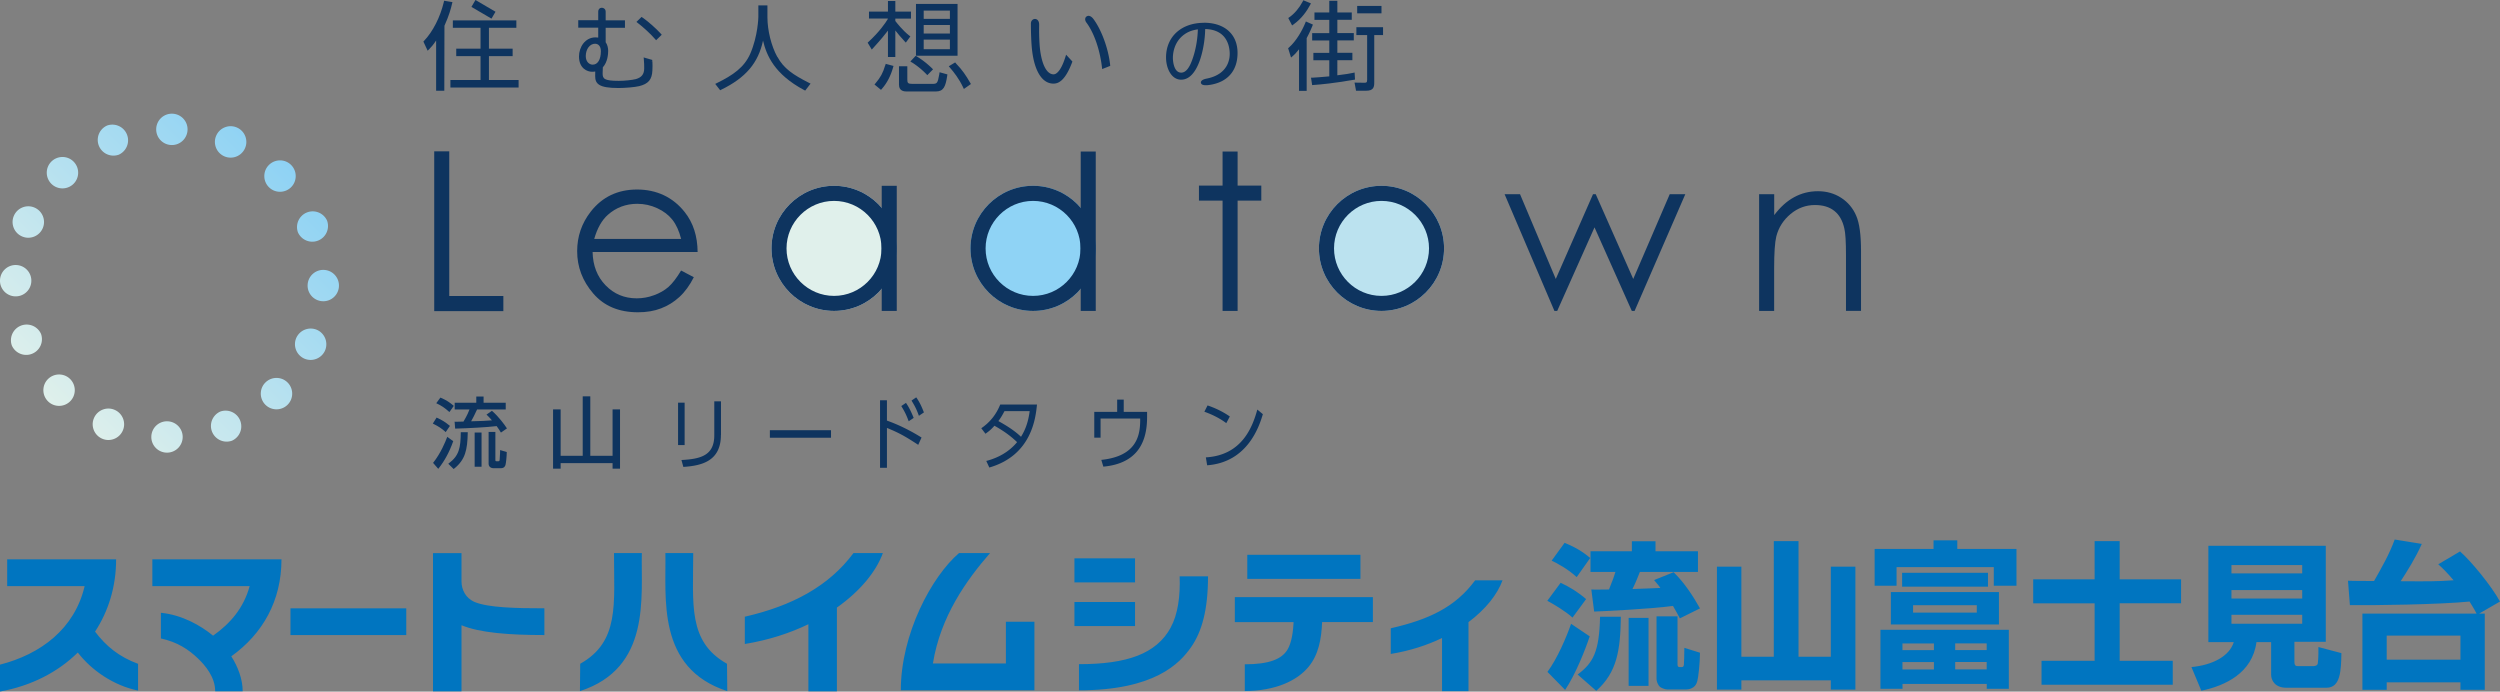 <svg viewBox="0 0 369.22 102.14" xmlns="http://www.w3.org/2000/svg"><rect x="0" y="0" width="369.22" height="102.14" fill="#808080" stroke="none"/><linearGradient id="a" gradientUnits="userSpaceOnUse" x1="42.74" x2="7.33" y1="24.12" y2="59.52"><stop offset="0" stop-color="#8ed2f4"/><stop offset="1" stop-color="#dff0eb"/></linearGradient><path d="M41.58 82.61H22.5v3.95h14.37c-.87 3.21-2.84 5.52-5.4 7.32-1.82-1.49-4.54-3.06-7.71-3.38v3.79c2.47.54 4.1 1.64 5.48 2.96 1.07 1.02 2.54 2.75 2.54 4.84h4.06c0-1.76-.68-3.58-1.68-5.16 4.67-3.34 7.41-8.25 7.41-14.31zm53.21-.93h-4.11c0 7.54.83 13.09-4.99 16.35l-.04 4.04c10.52-3.41 9-13.86 9.14-20.39zm7.59 0h-4.11c.14 6.53-1.38 16.97 9.14 20.39l-.04-4.04c-5.81-3.26-4.99-8.8-4.99-16.35zm70.53 10.99c-2.13 3.91-6.48 5.42-13.56 5.42v3.86c11.18 0 14.88-3.98 16.55-6.36 1.6-2.29 2.51-5.52 2.51-10.47h-4.19c.11 2.94-.27 5.64-1.32 7.55zM110 91.07v4.04c3.5-.57 6.65-1.6 9.39-2.92v9.91h4.21V89.73c3.46-2.44 5.81-5.34 6.79-8.05h-4.34c-3.61 4.87-9.02 7.79-16.05 9.4zm111.9-5.36h-4.04c-2.92 3.94-6.77 5.78-12.46 7.08v3.79c2.82-.46 5.36-1.29 7.57-2.35v7.84h3.91V91.88c2.54-1.9 4.27-4.1 5.02-6.16zm-73.35 12.28h-10.77c1.11-6.96 4.99-12.35 8.44-16.31h-4.58c-4.04 3.45-8.6 11.95-8.6 20.26h19.73V91.82h-4.21v6.17zm35.66-16.05h16.71v3.55h-16.71zm-1.84 9.94h8.68c-.07 1.37-.28 3.08-.94 4.12-.84 1.33-2.64 2.11-6.27 2.11v3.95c4.55-.03 7.72-1.52 9.42-3.58 1.48-1.79 1.9-4.12 2-6.61h7.5v-3.68h-20.39v3.68zm-23.69-9.42h8.95v3.55h-8.95z" fill="#0075c0"/><path d="M158.68 88.91h8.95v3.55h-8.95zm-90.52-3.03v-4.19h-4.21v20.41h4.21v-9.76c2.71 1.12 7.01 1.45 12.24 1.45v-3.95c-4.24 0-8.29-.1-10.27-.92-1.39-.58-1.97-1.87-1.97-3.03zm-54.12 7.4c1.98-3.02 3.11-6.65 3.11-10.67H1.06v3.95H12.5c-1.47 6.3-6.48 10.06-12.5 11.6v3.97c4.57-.82 8.53-2.84 11.49-5.76 2.04 2.64 5.28 4.87 8.9 5.62v-3.95c-2.8-1.04-4.72-2.59-6.36-4.77zm28.86-3.44H60v3.95H42.9zm187.58-3.77c1.27.58 2.5 1.32 3.77 2.41l-2.01 2.73c-1.04-.95-2.8-1.99-3.72-2.48l1.97-2.66zm4.3 7.91c-.62 1.9-2.1 5.64-3.63 7.91l-2.61-2.66c1.46-1.97 2.8-5.11 3.49-7.1zm-3.7-13.81c1.04.42 2.45 1.09 3.77 2.24l-1.99 2.82c-1.34-1.23-2.89-2.04-3.7-2.43l1.92-2.64zm8.3 10.92c-.07 4.97-.56 8.19-3.63 10.94L233 99.62c2.29-1.73 3.19-3.31 3.31-8.54h3.08zm8.72.25c-.25-.49-.53-1.02-1.02-1.85-3.38.46-10.48.79-11.64.83l-.42-3.26c.32.02.46.02.6.02.28 0 1.69-.02 2.01-.02.6-1.48.76-1.97.95-2.59h-3.68v-3.05h6.11v-1.48h3.49v1.48h6.27v3.05h-8.58c-.28.69-.58 1.5-1.09 2.52.58 0 3.47-.14 4.12-.16-.23-.32-.37-.51-.93-1.16l2.89-1.16c1.69 1.67 2.91 3.61 3.89 5.34l-2.98 1.48zm-4.63-.09v10.04h-2.94V91.25zm4.28-.23v7.08c0 .14 0 .42.3.42h.32c.16 0 .28-.05.32-.32.02-.21.07-1.53.07-2.52l2.31.72c-.02 1.71-.25 3.63-.39 4.16-.09.32-.32 1.27-1.8 1.27h-2.64c-.39 0-.99-.3-1.06-.37-.35-.3-.53-.86-.53-1.18v-9.25h3.1zm9.43-7.33v13.3h4.79V79.92h3.65v17.07h4.77v-13.3h3.63v18.16h-3.63v-1.37h-13.21v1.37h-3.61V83.69zm28.37-3.89h3.52v1.27h8.74v5.44h-3.35v-2.75H280.1v2.75h-3.24v-5.44h8.7V79.8zm11.13 13.21v8.72h-3.26v-.72h-12.44v.72h-3.26v-8.72h18.97zm-1.46-5.57v4.79h-15.96v-4.79zm-1.62-2.84v2.04h-12.68V84.6zm-12.63 10.43v.99h4.65v-.99zm0 2.75v1.09h4.65v-1.09zm1.57-8.4v1.09h9.41v-1.09zm6.22 5.64v.99h4.65v-.99zm0 2.75v1.09h4.65v-1.09zm20.59-17.85h3.7v5.64h9.07v3.54h-9.07v8.49h7.84v3.54h-19.38v-3.54h7.84V89.1h-9.07v-3.54h9.07zm16.79.69h17.35v14.18h-4.63v2.94c0 .62.23.65.58.65h2.2c.23 0 .62-.07.67-.39.02-.09.12-.93.09-2.43l3.4.9c-.05 2.57-.12 5.11-2.2 5.11h-5.94c-1.69 0-2.24-1.11-2.24-1.92v-4.81h-2.17c-.6 4.58-4.65 6.45-8.14 7.17l-1.46-3.49c3.15-.3 5.62-1.62 6.25-3.68h-3.75V80.61zm3.42 2.84v1.23h10.45v-1.23zm0 3.7v1.25h10.45v-1.25zm0 3.65v1.32h10.45V90.8zm17.22-5.03c.46.02.67.02.93.02.42 0 2.45.02 2.91.02 1.13-1.99 2.27-3.98 3.05-6.13l4 .65c-.9 2.04-2.13 3.98-3.12 5.51 3.79.02 5.18.05 7.82-.14-1.02-1.2-1.64-1.8-2.27-2.36l3.22-1.9c1.64 1.43 4.67 5.14 5.9 7.4l-3.08 1.78h.83v11.26h-3.59v-1.11h-10.89v1.11h-3.59V90.62h16.86c-.46-.88-.79-1.36-1.04-1.78-4.3.44-14.25.58-17.67.53l-.28-3.61zm5.71 8.1v3.56h10.89v-3.56z" fill="#0075c0"/><path d="M100.6 39.96l1.87.98c-.61 1.2-1.32 2.18-2.13 2.92-.8.74-1.71 1.3-2.71 1.68-1 .39-2.14.58-3.41.58-2.81 0-5.01-.92-6.6-2.77-1.59-1.84-2.38-3.93-2.38-6.25 0-2.19.67-4.13 2.01-5.85 1.7-2.17 3.98-3.26 6.84-3.26s5.29 1.12 7.04 3.34c1.25 1.58 1.88 3.54 1.9 5.89H87.52c.04 2 .68 3.64 1.92 4.92s2.77 1.92 4.59 1.92c.88 0 1.73-.15 2.56-.46.83-.3 1.54-.71 2.12-1.21.58-.51 1.21-1.32 1.89-2.45m0-4.64c-.3-1.18-.73-2.13-1.29-2.84s-1.31-1.28-2.24-1.71-1.91-.65-2.94-.65c-1.69 0-3.14.55-4.36 1.63-.89.79-1.56 1.98-2.01 3.56h12.85z" fill="#0e345f"/><path d="M132.42 36.68c0 5.1-4.14 9.24-9.24 9.24s-9.24-4.14-9.24-9.24 4.14-9.24 9.24-9.24 9.24 4.14 9.24 9.24" fill="#e0f0eb"/><path d="M123.18 29.67c3.87 0 7.01 3.15 7.01 7.02s-3.15 7.01-7.01 7.01-7.02-3.15-7.02-7.01 3.15-7.02 7.02-7.02m0-2.23c-5.1 0-9.24 4.14-9.24 9.24s4.14 9.24 9.24 9.24 9.24-4.14 9.24-9.24-4.14-9.24-9.24-9.24" fill="#0e345f"/><path d="M130.22 27.44h2.22v18.48h-2.22z" fill="#0e345f"/><path d="M161.81 36.68c0 5.1-4.14 9.24-9.24 9.24s-9.24-4.14-9.24-9.24 4.14-9.24 9.24-9.24 9.24 4.14 9.24 9.24" fill="#8fd3f5"/><path d="M152.57 29.67c3.87 0 7.01 3.15 7.01 7.02s-3.14 7.01-7.01 7.01-7.01-3.15-7.01-7.01 3.15-7.02 7.01-7.02m0-2.23c-5.1 0-9.24 4.14-9.24 9.24s4.14 9.24 9.24 9.24 9.24-4.14 9.24-9.24-4.14-9.24-9.24-9.24" fill="#0e345f"/><path d="M159.61 22.38h2.22v23.54h-2.22zM74.34 45.95H64.13v-23.6h2.22v21.37h7.99zm147.87-17.27h2.28l5.28 12.52 5.5-12.52h.4l5.54 12.52 5.39-12.52h2.3l-7.49 17.24H241l-5.51-12.34-5.51 12.34h-.41zm37.6 0h2.22v3.09c.89-1.18 1.87-2.07 2.95-2.65 1.08-.59 2.25-.88 3.52-.88s2.43.33 3.43.98 1.74 1.54 2.21 2.64c.48 1.11.71 2.84.71 5.18v8.87h-2.22v-8.22c0-1.99-.08-3.31-.25-3.98-.26-1.14-.75-2-1.48-2.57-.73-.58-1.68-.86-2.85-.86-1.34 0-2.54.44-3.61 1.33-1.06.89-1.76 1.98-2.1 3.3-.21.85-.32 2.42-.32 4.69v6.32h-2.22V28.68zm-79.25-6.3h2.22v23.54h-2.22z" fill="#0e345f"/><path d="M177.07 27.41h9.21v2.22h-9.21z" fill="#0e345f"/><path d="M213.27 36.68c0 5.1-4.14 9.24-9.24 9.24s-9.24-4.14-9.24-9.24 4.14-9.24 9.24-9.24 9.24 4.14 9.24 9.24" fill="#bbe2ef"/><g fill="#0e345f"><path d="M204.03 29.67c3.87 0 7.02 3.15 7.02 7.01s-3.15 7.02-7.02 7.02-7.01-3.15-7.01-7.02 3.15-7.01 7.01-7.01m0-2.23c-5.1 0-9.24 4.14-9.24 9.24s4.14 9.24 9.24 9.24 9.24-4.14 9.24-9.24-4.14-9.24-9.24-9.24M72.21 8.29h3.5v-1.1h-3.5V4.11h4.05v-1.1h-9.38v1.1h4.09v3.08h-3.59v1.1h3.59v3.52h-4.45v1.12h10.07v-1.12h-4.38zM66.8.31l-1.21-.2-.05.22c-.52 2.19-1.63 4.37-2.9 5.69l-.11.12.63 1.35.24-.24c.27-.27.57-.6 1.01-1.27v7.42h1.21l.02-9.6c.69-1.53.96-2.54 1.12-3.24l.06-.25zm48 8.1c-.89-1.62-1.46-3.93-1.46-5.88V.8H112v1.71s-.05 2.78-1.19 5.41c-.89 2.03-2.54 3.17-4.92 4.34l-.26.13.73.94.17-.09c3.61-1.76 5.45-3.93 6.16-7.24.51 2.16 1.66 4.94 6.05 7.29l.18.09.79-1.03-.26-.13c-2.34-1.19-3.71-2.11-4.64-3.83m18.97-2.1l.67-.91-.18-.14c-.96-.75-1.83-1.87-2.04-2.14v-.35h2.31V1.71h-2.31V.15h-1.09v1.56h-2.8v1.03h2.78v.07c-.33.57-1.29 1.94-2.84 3.36l-.14.13.61 1.02.22-.24c1.09-1.19 1.78-2.04 2.17-2.56v3.9h1.09V4.5c.34.44.85 1.05 1.35 1.58zm7.64-5.71h-6.14v7.65h6.14zm-5 .99h3.87v1.22h-3.87zm0 2.12h3.87v1.26h-3.87zm0 2.16h3.87v1.42h-3.87zM200.44.88h3.59v1.09h-3.59zm-9.39 2.72c1.22-.87 2-2.04 2.44-2.87l.12-.23-1.12-.46-.1.19c-.5.95-1.21 1.79-1.96 2.31l-.17.12.57 1.1zm9 7.11l-.27.06c-.38.08-.98.2-2.27.35V8.89h2.22V7.8h-2.22V5.97h2.43V4.88h-2.43V2.92h2.13V1.84h-2.13V.12h-1.19v1.72h-2.19v1.09h2.19v1.96h-2.53v1.09h2.53v1.83h-2.35V8.9h2.35v2.38l-.48.04c-.6.05-1.43.13-1.95.15h-.27l.17 1.1.22-.02c1.15-.08 2.86-.24 5.9-.76l.21-.04-.06-1.03zm-6.23-6.87l.08-.21-1.04-.46-.09.23c-.46 1.13-1.34 2.68-2.41 3.62l-.12.1.43 1.38.28-.24c.23-.2.5-.46.9-.98v6.14h1.13V5.63c.47-.87.74-1.54.84-1.79"/><path d="M200.32 4.02v1.16h1.59v6.62c0 .4-.14.42-.4.42l-1.46-.02.22 1.2h1.5c1.1 0 1.19-.57 1.19-1.21V5.18h1.3V4.02h-3.95z"/><path d="M69.624 1.02L70.22.001l2.96 1.733-.595 1.018z"/><path d="M94.91 2.61l-.16-.11-.76.74.22.17c.7.53 1.79 1.5 2.52 2.34l.17.19.83-.81-.15-.17c-.66-.73-1.85-1.79-2.66-2.35m1.17 6.42h.24v-.18l-1.27-.37.03.35c.04.43.05.81.05 1.26 0 .86-.38 1.35-1.23 1.59-.53.14-1.67.26-2.53.26-2.17 0-2.38-.32-2.38-1.1 0-.26.01-.6.03-.9.71-.77.79-1.96.79-2.43s-.13-.94-.37-1.27V4.11h2.85V3h-2.85V1.71c0-.55-.65-.71-.94-.42-.07.07-.16.21-.16.42v1.27H85.4v1.11h2.95v1.46c-.12-.01-.25-.03-.4-.03-1.53 0-2.44 1.43-2.44 2.82 0 1.79 1.26 2.26 1.92 2.26.17 0 .33-.01.48-.04-.01.23-.01.46-.01.69 0 1.13.55 1.75 3.43 1.75.97 0 2.44-.12 3.08-.28 1.35-.34 1.88-.97 1.94-2.32.03-.52.02-.87 0-1.35l-.24-.02zm-8.55.52c-.51 0-1.03-.43-1.03-1.26 0-1.03.6-1.83 1.37-1.83.53 0 .86.42.86 1.1 0 1.23-.46 1.99-1.21 1.99m51.2 1.37c-.26 1.4-.31 1.47-1.09 1.47h-2.85c-.71 0-.79-.13-.79-.64V9.79h-1.23v2.74c0 .98.87.98 1.15.98h4.29c1.14 0 1.44-.71 1.68-2.31l.03-.21-1.15-.32-.05.26zm-8-1.26c-.33 1.11-.69 1.77-1.42 2.63l-.16.19.96.79.16-.18c.72-.82 1.27-1.87 1.62-3.11l.07-.24-1.15-.31-.07.23zm10.46-.3l-.13-.14-.94.57.19.22c.6.7 1.3 1.58 1.92 2.87l.12.26 1.04-.73-.11-.19c-.62-1.08-1.14-1.86-2.09-2.85"/><path d="M134.7 9.23c.95.6 1.65 1.25 2.08 1.69l.17.18.85-.86-.17-.17a12.79 12.79 0 0 0-2.22-1.73l-.17-.1-.79.84.25.16zm26.75-6.47c-.04-.06-.46-.57-.88-.38-.18.08-.26.22-.28.31-.08.26.07.51.11.58 1.14 1.49 2.02 3.97 2.34 6.62l.04.31 1.19-.47-.02-.18c-.26-2.4-1.29-5.19-2.5-6.79m-4.12 5.7c-.49 1.58-1.14 2.52-1.73 2.52-1.02 0-1.78-1.49-2.03-3.97-.11-1.25-.11-2.57-.1-3.2v-.19c0-.24-.06-.44-.17-.59s-.28-.23-.45-.23c-.3 0-.6.26-.6.68 0 1.06.04 2.7.16 3.82.35 3.21 1.51 5.05 3.17 5.05.67 0 1.69-.32 2.75-3.12l.05-.14-.93-1.01-.12.39zm20.49-5.09c-3.36 0-5.61 2.06-5.61 5.12 0 1.59.78 3.28 2.23 3.28 2.62 0 3.53-5.04 3.55-7.48 3 .08 3.56 2.21 3.62 3.48.04.74-.09 3.19-3.4 3.84-.81.16-.88.47-.85.63.04.23.29.35.73.35.18 0 .4-.02.65-.06 2.6-.43 4.03-2.11 4.03-4.71 0-2.75-1.9-4.46-4.96-4.46m-2.1 6.33c-.16.29-.57 1.04-1.26 1.04-1.21 0-1.23-2.08-1.23-2.16 0-.69.17-2.4 1.7-3.49.77-.55 1.54-.67 1.96-.74h.03c-.08 2.58-.79 4.57-1.2 5.35m-74.6 56.04h-.97v-6.26h.97zm5.36-1.49c0 3.9-2.88 4.54-5.55 4.72l-.28-1.02c2.83-.15 4.85-.66 4.85-3.64v-5.03h.99v4.96zm7.23-.7h9.03v1.11h-9.03zm21.91 2.16c-1.86-1.22-2.79-1.75-4.62-2.5v5.89h-1.02v-9.97h1.02v3c1.84.65 3.57 1.54 5.11 2.5zm-1.81-6.2c.5.73.83 1.46 1.14 2.22l-.74.5c-.33-.91-.59-1.43-1.09-2.25zm1.52-.81c.46.65.77 1.29 1.13 2.22l-.74.5c-.34-.94-.58-1.41-1.09-2.25l.69-.47zm9.6 4.56c1.25-.86 2.17-1.95 2.8-3.5h5.43c-.19 1.9-.74 7.48-7.04 9.3l-.45-.97c1.72-.45 3.35-1.32 4.55-2.78-.87-.83-1.8-1.55-3.34-2.42-.31.34-.6.67-1.33 1.18l-.62-.82zm3.43-2.53c-.43.82-.62 1.08-.9 1.47 1.09.61 2.3 1.33 3.34 2.32.56-.91 1.04-1.98 1.28-3.79zm21.06.11v.78c0 3.53-1.3 6.83-6.46 7.31l-.3-1c5.22-.54 5.74-3.6 5.74-5.88v-.23h-5.85v2.83h-.93v-3.81h3.38v-1.81h.97v1.81h3.46zm11.69 1.66c-.62-.47-1.72-1.15-3.23-1.68l.47-.93c1.86.62 3.02 1.45 3.29 1.63l-.52.98zm-3.01 5.06c5.31-.31 6.88-4.44 7.6-7.06l.82.68c-.5 1.66-2.18 7.1-8.23 7.55z"/></g><path d="M44.96 52.97a2.332 2.332 0 0 1-1.21-3.05 2.332 2.332 0 0 1 3.05-1.21c1.17.51 1.71 1.87 1.21 3.05a2.332 2.332 0 0 1-3.05 1.21zM6.31 33.71c.51-1.17-.03-2.54-1.21-3.05-1.17-.51-2.54.03-3.05 1.21-.51 1.17.03 2.54 1.21 3.05 1.17.51 2.54-.03 3.05-1.21zm8.78 31.08c1.17.51 2.54-.03 3.05-1.21.51-1.17-.03-2.54-1.21-3.05-1.17-.51-2.54.03-3.05 1.21-.51 1.17.03 2.54 1.21 3.05zm18.05-41.7c1.17.51 2.54-.03 3.05-1.21.51-1.17-.03-2.54-1.21-3.05-1.17-.51-2.54.03-3.05 1.21-.51 1.17.03 2.54 1.21 3.05zm1.11 42a2.32 2.32 0 0 0-1.71-4.31 2.32 2.32 0 0 0 1.71 4.31zM17.53 22.85a2.32 2.32 0 0 0-1.71-4.31 2.32 2.32 0 0 0 1.71 4.31zM1.75 51.03a2.32 2.32 0 0 0 4.31-1.71 2.32 2.32 0 0 0-4.31 1.71zM44 34.31a2.32 2.32 0 0 0 4.31-1.71A2.32 2.32 0 0 0 44 34.31zm6.06 7.9c.02-1.28-1-2.33-2.28-2.35s-2.33 1-2.35 2.28 1 2.33 2.28 2.35 2.33-1 2.35-2.28zm-45.43-.72c.02-1.28-1-2.33-2.28-2.35-1.28-.02-2.33 1-2.35 2.28s1 2.33 2.28 2.35 2.33-1 2.35-2.28zm20 25.36c1.28.02 2.33-1 2.35-2.28s-1-2.33-2.28-2.35-2.33 1-2.35 2.28 1 2.33 2.28 2.35zm.72-45.43c1.28.02 2.33-1 2.35-2.28s-1-2.33-2.28-2.35-2.33 1-2.35 2.28 1 2.33 2.28 2.35zm17.1 38.38c.92-.89.94-2.36.05-3.28s-2.36-.94-3.28-.05-.94 2.36-.05 3.28 2.36.94 3.28.05zM10.84 27.17c.92-.89.94-2.36.05-3.28s-2.36-.94-3.28-.05-.94 2.36-.05 3.28 2.36.94 3.28.05zM7.06 59.24c.89.92 2.36.94 3.28.05s.94-2.36.05-3.28-2.36-.94-3.28-.05-.94 2.36-.05 3.28zm32.63-31.62c.89.92 2.36.94 3.28.05s.94-2.36.05-3.28-2.36-.94-3.28-.05-.94 2.36-.05 3.28z" fill="url(#a)"/><path d="M66.93 65.15l-.88-.64-.03.09c-.24.65-.93 2.33-2.02 3.71l-.04.05.71.82.06.06.05-.07c.88-1.1 1.6-2.44 2.14-3.97l.02-.05zm-1.17-1.38l.06.05.63-.92-.05-.04c-.66-.54-1.13-.83-1.86-1.16l-.06-.03-.56.89.07.03c.77.38 1.21.67 1.77 1.16zm.56-2.97l.06.05.64-.91-.05-.04c-.43-.37-1-.8-1.88-1.16l-.05-.02-.61.83.08.04c.66.3 1.23.69 1.81 1.22zm1.73 3.1c-.03 2.21-.22 3.38-1.78 4.54l-.07.05.8.78.05-.04c1.67-1.33 1.98-2.78 2.03-5.33v-.07h-1.03zm4.64-3.19l-.04-.04-.8.56.06.06c.21.2.41.4.74.79-.87.08-1.61.1-3.07.14.18-.32.56-1.03.88-1.75h4.23v-.99h-3.27v-.92h-1.08v.92h-3.19v.99h2.19c-.11.3-.35.89-.89 1.79-.14 0-.53 0-.83.02H67.14l.08 1.02h.07c1.84-.05 4.57-.19 6.06-.37.27.37.43.62.59.89l.04.07.89-.62-.04-.06c-.35-.54-1.2-1.68-2.13-2.5z" fill="#0e345f"/><path d="M73.86 66.57c0 .14-.01.26-.01.37-.01.32-.02.55-.05.86-.02.27-.04.32-.19.32h-.3c-.11 0-.15-.05-.15-.19v-4.14h-1v4.68c0 .42.29.68.74.68h1.05c.55 0 .66-.34.71-.51.07-.25.18-1.28.18-1.83v-.05l-.98-.29v.09zm-3.76-2.69h1.02v5.05H70.1zm20.37-3.42v6.86h-3.29v-8.79h-1.12v8.79H82.8v-6.86h-1.12v8.76h1.12v-.82h7.67v.82h1.1v-8.76z" fill="#0e345f"/></svg>